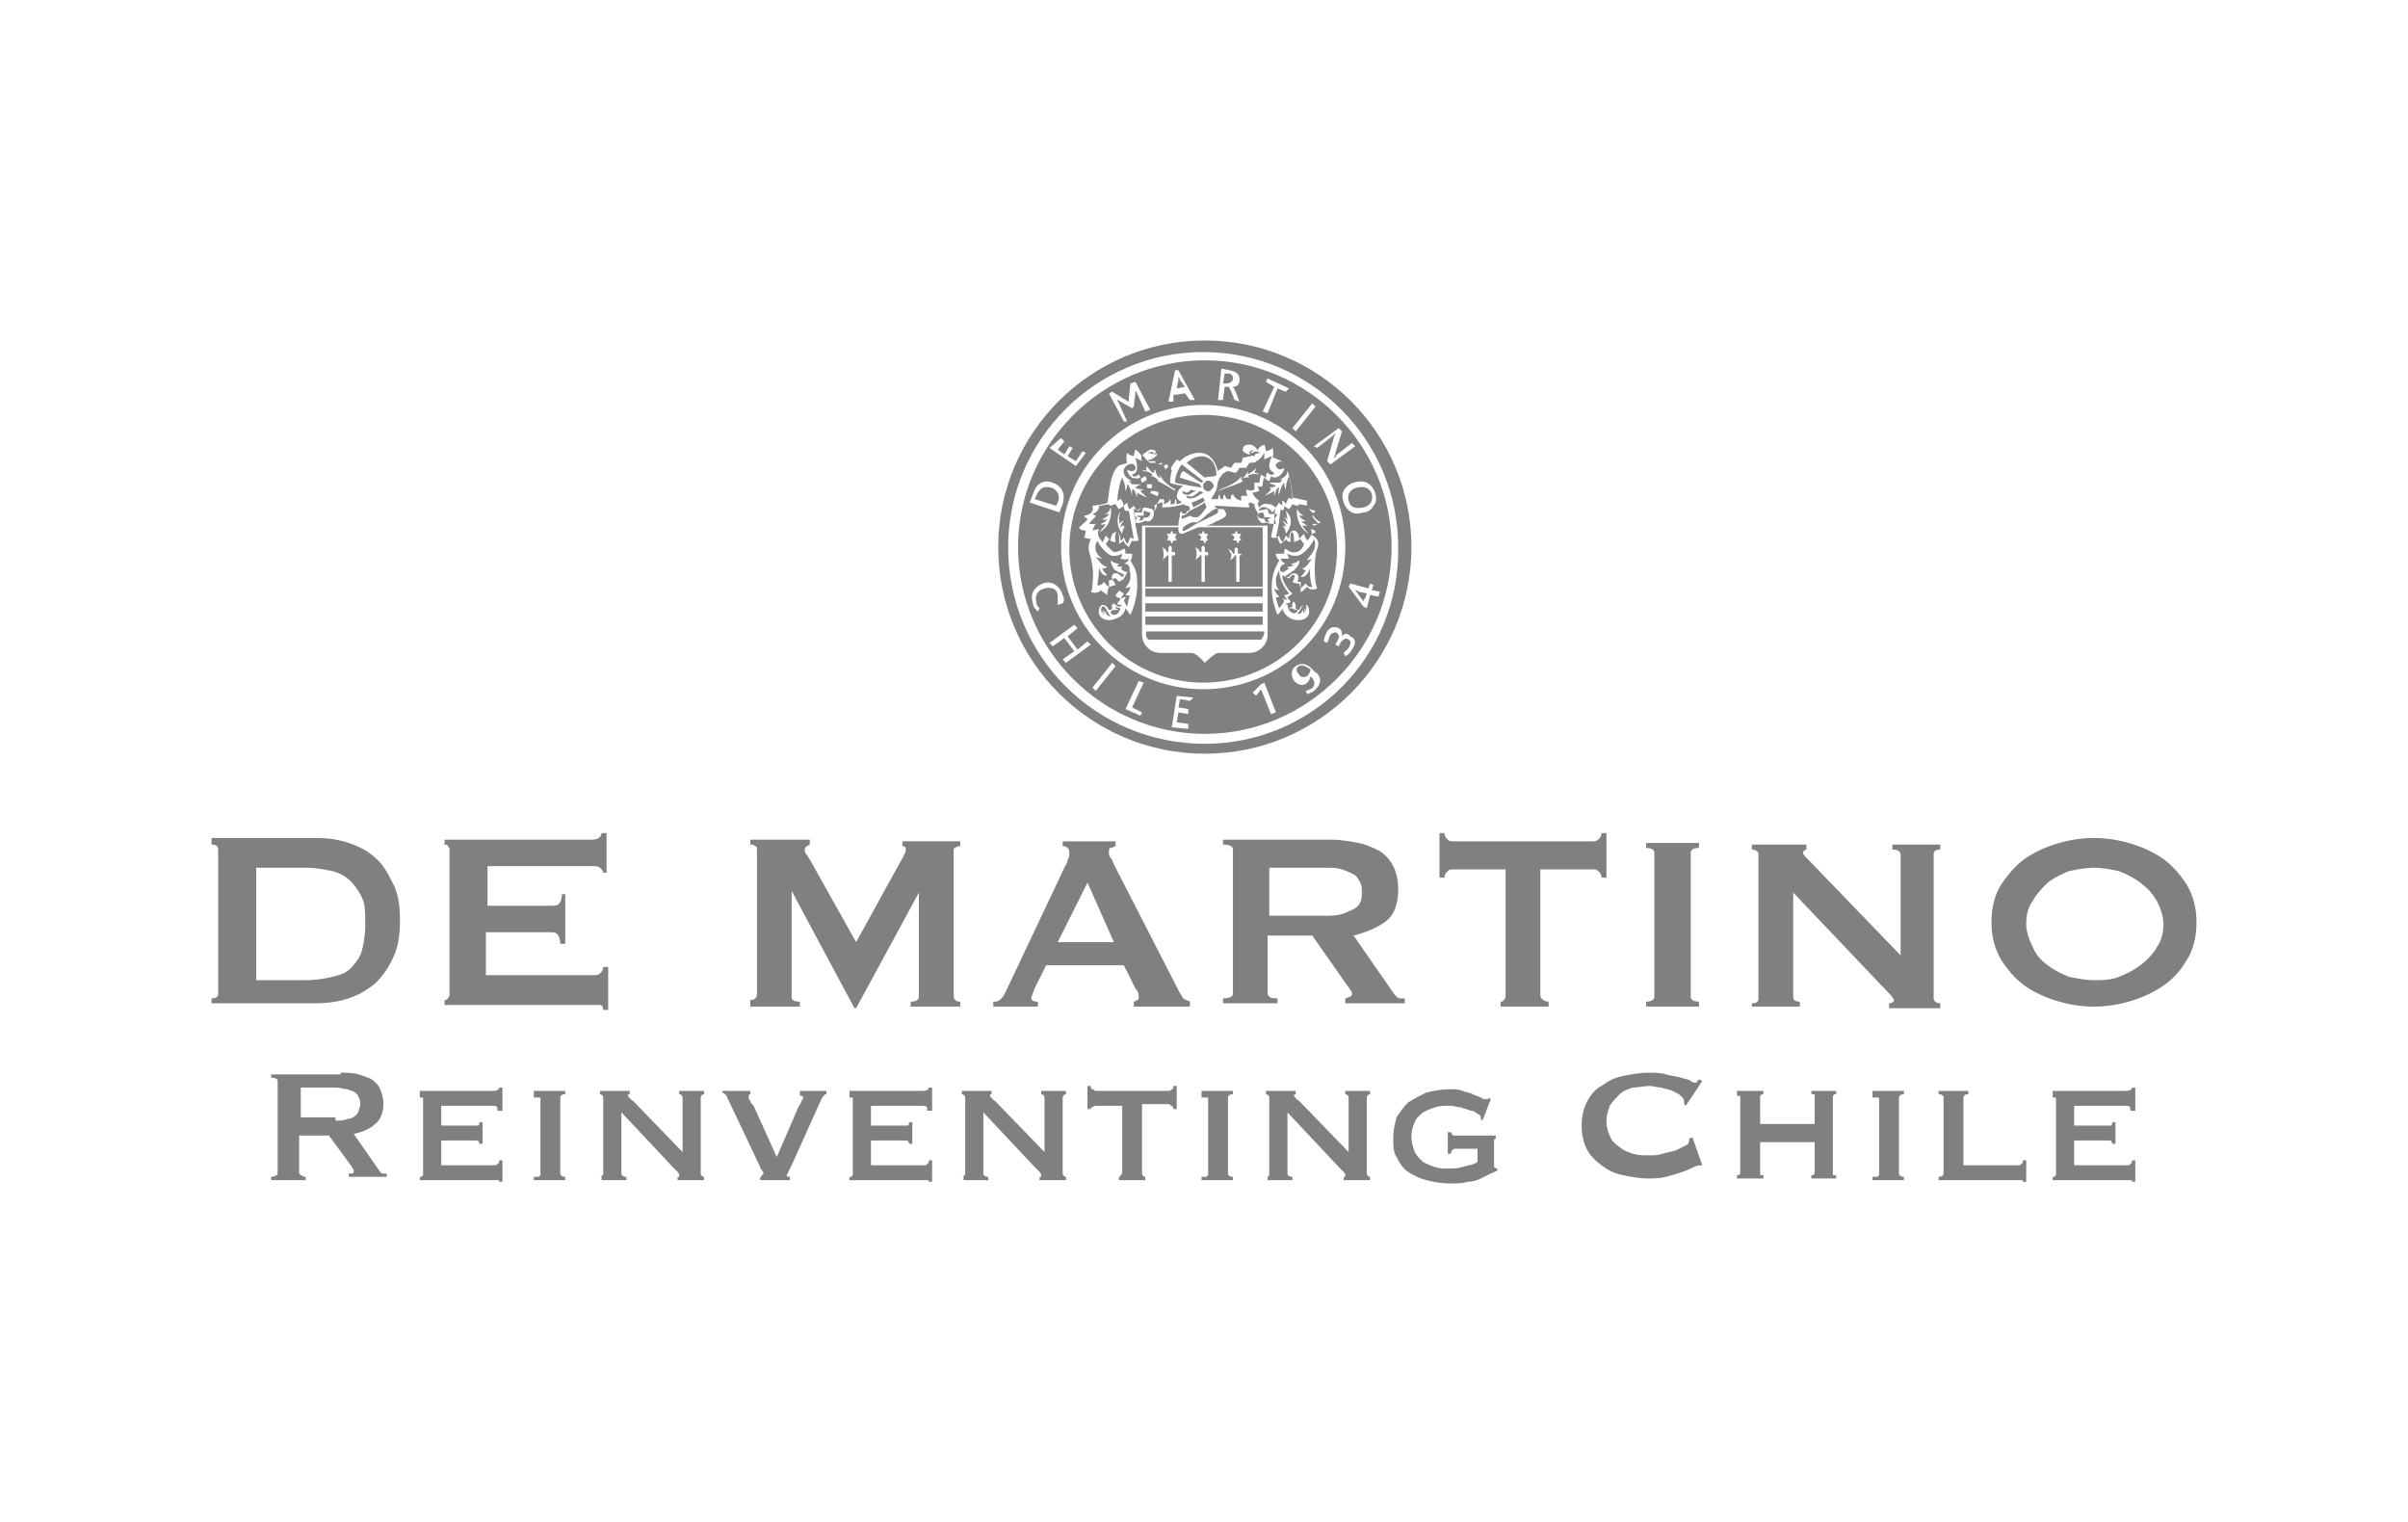 <svg xmlns="http://www.w3.org/2000/svg" xml:space="preserve" id="Capa_1" x="0" y="0" style="enable-background:new 0 0 145.7 92.1" version="1.1" viewBox="0 0 145.7 92.1"><style type="text/css">.st1,.st34{fill:gray}.st34{fill-rule:evenodd;clip-rule:evenodd}</style><g><g><path d="M69.6 29.8s.2-.2.1-.3c0 0-.1.1-.3 0V29s-.2.2-.3.2c0 0-.1-.2-.1-.3-.2.1-.5 0-.5 0s-.3-.2-.3-.5c0 0 .1.1.3.1.2 0 .3-.2.1-.4-.1-.1-.5 0-.6.3-.1.5.5.7.5.7h-.2l.2.2h.6c-.1 0-.3.1-.4.2.1.1.4.1.5.1l-.2.1.4.4s-.5-.2-.6-.3v.3c-.1-.2-.1-.5-.3-.5v.4s-.1-.6-.3-.7c0 0 0 .3-.1.4 0 0 0-.4-.2-.8 0 0-.2.3-.3 1.4.1 0 .2-.2.2-.1.1 0 .2.4.2.4l.2-.2.1.4c.1 0 .3-.2.3-.2l.2.3c.2-.2.3-.2.5-.2.3-.1.5.2.5.2s.2-.2 0-.3c.3-.1.3-.3.4-.5-.4-.2-.7-.3-.6-.3zM68 35.9s-.1.2-.2.3c.1 0 .3-.1.3-.1 0 .1 0 .1-.1.2 0 0 .1.3.2.4.1-.5.1-.5.2-.7 0 .1-.2 0-.3 0 .3-.3.3-.5.3-.5l-.3.1c.1-.2.3-.4.3-.7 0-.1 0-.3-.1-.5-.1.3-.5 1-.7 1.2.3.3.4.3.4.3zM69.2 30.9v.3h-.4c0 .1.2.1.2.1 0 .1 0 .1-.1.2.1 0 .3 0 .3-.2 0 0 .3.1.4-.2V31c-.1 0-.4-.1-.4-.1z" class="st1"/><path d="M66.7 33.8c-.1 0-.4-.1-.4-.1.2.2.3.5.7.6-.1.1-.3.1-.3.1 0 .1.3.4.3.4-.4.1-.5-.5-.5-.5 0 .5-.1 1-.1 1.1 0 0 .2.1.4-.2 0 0 .2.3.3.3v-.4h.2c0-.1-.1-.3.1-.4.3-.1.4.2.5.2.1 0 .1-.1.1-.1 0-.1-.2-.1-.5-.3-.1 0-.3-.4-.3-.6 0 0 .2.2.5.2 0 0-.1.2-.2.1 0 0 .2.1.4.1 0 0 0 .1-.1.1 0 0 .1.1.3.2h.2c.2-.5-.3-.5-.3-.5.3-.1.3-.3.3-.3-.2.1-.5 0-.5 0 0-.1.1-.1.1-.3 0 0-.3.2-.7.1-.4-.2-.8-.8-.8-.9-.4.7.3 1.1.3 1.1zM72 29.9c.1-.1.4-.2.4-.2s-.3 0-.3-.1c0 0-.2.2-.3.2-.1 0-.2-.1-.2-.1-.2.2.3.3.4.2zM68 30.6c-.1.1-.3.2-.3.2s-.1-.1-.2-.3c-.1 0-.4.2-.4 0 0 0-.5.1-.6.1 0 .2-.1.4-.4.5l.2.1c0 .1-.3.3-.4.5h.4c-.1.1-.2.4-.2.4l.4-.1c-.2.4.1.6.2.8.1-.1.2-.4.2-.4l.3.3c0-.2.1-.5.3-.5.3 0 .3.4.3.5.1 0 .2-.2.2-.2s.1.3.2.4c.1-.1.1-.2.2-.4 0 0 .1.1.2.1l-.3-1.7c-.3.1-.3-.2-.3-.3zm-1.5 1.6s.3-.3.4-.5c-.1 0-.2.1-.3 0 .3-.1.4-.3.4-.3s-.2.1-.3 0c0 0 .3-.1.4-.3h-.3s.3 0 .4-.4c.1.3 0 1.2-.7 1.5zm1.4.1c-.3-.4-.4-.9-.1-1.4 0 0-.1.3-.1.6.1 0 .1-.1.2-.2-.2.2-.2.4-.2.4s.2-.2.3-.2c0 0-.2.2-.2.4 0 0 .1-.1.2-.1.1.1-.1.2-.1.5z" class="st1"/><path d="M71.6 29.4s-.7-.1-.8-.2c0 0 0-.4.1-.7l-.1-.3s-.2.1-.3.2l-.1-.3h-.3L70 28h-.4c-.1 0-.4-.4-.5-.5 0 0-.1.2 0 .4l-.4-.2c0 .1.1.2.1.6 0 .3-.2.4-.3.4.1.3.4 0 .4 0 .1.1.1.3.1.3.1-.1.3-.2.3-.2.1.1.1.4.1.5H69.7v.4s.3 0 .4.1c0 .1-.1.3-.1.4h.4s.1.1 0 .3c.3-.1.3-.1.4-.3 0 0 .1.2 0 .3h.2c.1 0 .1-.2.1-.3.2.1 0 .3.1.3s.3-.1.3-.1c0-.1-.3-.1-.3-.4.1-.5.3-.5.4-.6zm-1.6-.3h.1c-.2-.3-.5-.3-.5-.3s.2 0 .1-.1c-.1-.2-.6-.2-.6-.2.1-.1.4 0 .3 0-.1-.1 0-.3 0-.3.1.2.4.5.4.4 0-.1.1-.2.1-.2 0 .3.3.6.3.5v-.2c.1.5.9.9.9.9v.1c-.3-.2-1-.6-1.1-.6zM69.5 38.7h6.8c.2-.2.2-.5.2-.5h-7.1c-.1 0-.1.4.1.5zM72.5 30c.1-.1.2-.1.3-.2l-.2-.1s-.2.2-.4.3c-.2.1-.3 0-.4 0-.1.1.2.3.7 0zM69.3 36.5h7.1v.5h-7.1zM69.3 35.6h7.1v.5h-7.1zM71.7 30.8c-.1-.1-.2 0-.2.2.1.2.5 0 .2-.2z" class="st1"/><path d="M72.4 31.3c.2 0 .5-.5.6-.6 0-.1-.1-.2-.1-.3-.1.1-.7.4-.9.5-.1.1-.3.3-.5.3v.2s.3-.1.5-.2c.1.1.4.1.4.1zM69.3 37.3h7.1v.5h-7.1zM67.5 36.7c0 .2.1.1.2.2h-.2c-.1 0-.2 0-.3.1 0 .2.2.2.2.2.3 0 .4-.4.4-.4-.1 0-.3-.1-.3-.1 0-.1 0-.1 0 0zM63.6 29.5c-.4-.1-.7 0-.9.5l-.1.2 1.3.4.1-.2c.2-.5-.1-.8-.4-.9zM66.7 36.7c-.1.1-.1.3 0 .4 0-.2.1-.2.1-.2s-.1.3 0 .3c0-.1 0-.2.1-.2 0 .2.2.3.3.3-.2-.2-.3-.7-.5-.6zM71.4 23c0-.1-.1-.2-.1-.2v.2l-.1.5.5-.1-.3-.4zM69.8 27.5c.1 0 .3-.1.3-.2s-.2-.2-.3-.1c.3.1.2.1.2.1l-.2.2c0-.3-.3-.1-.4-.1.3 0 .4.1.4.1zM81.6 30.3c.1.4.4.5.9.4.4-.1.6-.4.5-.8-.1-.4-.5-.5-.9-.4-.4.1-.6.4-.5.8zM74.6 22.9c0-.2-.1-.3-.3-.3h-.2l-.1.6h.2c.2 0 .4-.1.4-.3zM72.2 30.7c.2-.1.4-.2.7-.4l-.1-.2s-.6.3-.7.3l.1.3zM72.9 28.9c.1-.1.7 0 .7-.2 0-1-.9-1.5-1.8-.7l1.1.9zM78.8 36.9s.1.1.1.2c.1-.1 0-.3 0-.3s.1 0 .1.2c0 0 .1-.3 0-.4-.2-.1-.3.4-.5.5.1.1.3 0 .3-.2zM72.6 29.3c-.2-.1-1.2-.4-1.2-.4s0-.3.2-.4c.2.1 1 .7 1.1.7l.1-.1-1.3-1s-.4.5-.4 1.1c.3.1 1.6.3 1.6.3l-.1-.2zM78.3 37.1s.2 0 .2-.2c-.1 0-.2 0-.3-.1H78c.1-.1.2 0 .2-.2v-.1s-.2.1-.3.1c0 .1.1.5.4.5zM76.3 27.4c-.1 0-.3-.2-.5 0h-.1s-.1-.1.2-.1c-.2-.1-.3 0-.3.1s.2.2.3.2c0-.1.1-.2.4-.2z" class="st1"/><path d="M72.9 20.6c-6.9 0-12.5 5.6-12.5 12.5S66 45.6 72.9 45.6 85.4 40 85.4 33.1s-5.6-12.5-12.5-12.5zm0 24.4C66.3 45 61 39.7 61 33.1c0-6.5 5.3-11.8 11.8-11.8 6.5 0 11.8 5.3 11.8 11.8.1 6.6-5.2 11.9-11.7 11.9z" class="st1"/><path d="M73.2 29.1c-.2-.1-.3.1-.4.2 0 .2 0 .3.2.4.2.1.3-.1.4-.2.1-.1 0-.3-.2-.4zM79.5 32.6c0 .1-.4.8-.9 1-.4.1-.7-.1-.7-.1 0 .2.1.2.1.3h-.5s0 .2.3.3c0 0-.5.1-.3.5h.2c.1-.1.3-.2.3-.2-.1 0-.1-.1-.1-.1.2 0 .4-.1.4-.1-.1 0-.2-.1-.2-.1.3 0 .5-.2.5-.2.1.2-.2.5-.3.6-.3.2-.4.3-.5.3 0 .1 0 .1.1.1.1.1.2-.3.5-.2.3.1.1.5.1.5h.2v.4l.3-.3c.2.3.4.2.4.2-.1-.2-.2-1-.1-1.2 0 0-.2.7-.6.6 0 0 .3-.3.3-.4 0 0-.1 0-.2-.1.3-.1.4-.4.6-.6 0 0-.2.1-.3.1 0-.2.7-.6.4-1.3z" class="st1"/><path d="M72.9 21.8c-6.2 0-11.3 5.1-11.3 11.3 0 6.2 5.1 11.3 11.3 11.3 6.2 0 11.3-5.1 11.3-11.3 0-6.2-5.1-11.3-11.3-11.3zm9.8 7.4c.2.1.4.3.5.6.1.3.1.6-.1.8-.1.2-.3.4-.6.4-.3.1-.5.1-.7 0-.2-.1-.4-.3-.5-.6-.1-.3-.1-.5 0-.7.1-.2.3-.4.6-.5.3-.1.6-.1.8 0zM81 25.9l.2.2-.4 1.3c0 .2-.1.2-.1.3.1 0 .1-.1.2-.2l.9-.7.2.2-1.5 1.1-.2-.2.4-1.4c0-.1.1-.2.1-.3l-.2.2-.9.7-.2-.1 1.5-1.1zm-1.6-1.5.2.2-1.2 1.5-.2-.2 1.2-1.5zm-2.8-1.3.1-.2 1.3.6-.2.2-.5-.2-.6 1.5-.3-.1.7-1.5-.5-.3zm-2.7-.8.5.1c.5.1.6.3.6.6s-.2.4-.4.4c.1.1.2.4.4.9l-.3-.1c-.2-.5-.3-.8-.4-.8h-.2l-.1.8h-.3l.2-1.9zm-2.8.1h.2l1 1.8H72l-.3-.4-.7.1v.4h-.3l.4-1.9zm-3.8 1.3.8.5c.1 0 .1.1.2.1v-.2l.1-.9.3-.1.9 1.7-.3.1-.5-1.1c0-.1-.1-.1-.1-.2v.2l-.1.8-.1.1-.7-.4s-.1-.1-.2-.1c0 .1.1.1.1.2l.5 1.1H68l-.9-1.7.2-.1zm-3.1 2.8.2.2-.4.5.4.3.3-.5.2.1-.3.5.5.3.4-.6.2.1-.6.8-1.6-1.1.7-.6zm-1.7 3.4c.2-.7.7-.9 1.2-.7.5.2.8.6.6 1.3l-.2.5-1.8-.6.2-.5zm.7 5.7c-.4.1-.6.4-.5.8 0 .2.1.3.2.4l-.1.2c-.2-.2-.3-.3-.3-.5-.2-.6.1-1 .6-1.2.5-.2 1 .1 1.2.7.1.2.1.4 0 .5l-.3.1v-.5c0-.5-.4-.6-.8-.5zm1.3 4.5-.2-.2.7-.5-.6-.8-.7.5-.2-.2 1.5-1.1.2.2-.6.5.6.8.6-.5.2.2-1.5 1.1zm1.8 1.7-.2-.2 1.2-1.5.2.2-1.2 1.5zm2.8 1.3-.1.2-.9-.4.8-1.7.3.1-.7 1.5.6.3zm2.9-.7-.6-.1-.1.5.6.1v.3l-.6-.1-.1.6.7.1v.3l-1-.1.3-1.9 1 .1-.2.2zm.8-.7c-4.7 0-8.6-3.8-8.6-8.6 0-4.7 3.8-8.6 8.6-8.6s8.6 3.8 8.6 8.6-3.8 8.6-8.6 8.6zm4.1 1.5-.6-1.5-.3.4-.2-.2.5-.5.2-.1.7 1.8-.3.1zm2.6-1.4c-.1.1-.2.1-.4.2l-.1-.2c.1 0 .2-.1.3-.1.3-.2.3-.5 0-.8 0 .1-.1.3-.2.4-.2.2-.5.2-.8-.1-.2-.3-.2-.7.1-.9.3-.2.7-.2 1.1.3.5.3.5.8 0 1.2zm2.3-2.5c-.1.2-.2.3-.4.4l-.1-.2.3-.3c.1-.2.2-.4 0-.5-.1-.1-.3-.1-.5.2l-.1.2-.2-.1.1-.2c.2-.3.1-.4 0-.5-.1-.1-.3 0-.4.1-.1.2-.1.3-.2.5l-.2-.1c0-.2.1-.4.2-.6.2-.3.5-.3.7-.2.2.1.2.3.2.5.1-.2.4-.2.5 0 .3.1.4.4.1.8zm1.1-3.3-.2.8-.2-.1-.9-1.2.1-.2 1.1.3.1-.3.2.1-.1.3.5.1-.1.3-.5-.1z" class="st1"/><path d="M76.1 31.2c.1.3.4.1.4.2 0 .2.3.2.3.2 0-.1-.1-.1-.1-.2 0 0 .1 0 .2-.1h-.4s0-.2-.1-.3c-.1 0-.3.1-.4.1.1 0 .1 0 .1.1zM79.8 31.7c-.2-.2-.4-.4-.4-.5l.2-.1c-.3-.1-.4-.3-.4-.5-.1 0-.6-.1-.6-.1 0 .2-.4 0-.4 0-.1.2-.2.3-.2.3s-.2-.1-.3-.2c0 .1 0 .4-.2.2 0 0-.1.5-.1.7 0 .2-.2 1-.2 1 .1 0 .2-.1.2-.1 0 .1.1.3.2.4.1-.1.2-.4.2-.4l.2.2c0-.1 0-.5.3-.5.2 0 .3.3.3.5l.3-.3s.1.3.2.4c.1-.1.4-.4.2-.7l.3.1s-.1-.3-.2-.4h.4zm-2 .6c0-.3-.2-.5-.2-.5.1 0 .2.1.2.1 0-.2-.2-.4-.2-.4.1 0 .2.2.3.2 0 0 0-.2-.2-.4.1 0 .2.1.2.2 0-.2-.1-.6-.1-.6.5.5.3 1 0 1.4zm.7-1.5c.1.3.4.4.4.4h-.3c.1.2.4.3.4.3-.1.1-.3 0-.3 0s.2.2.4.3h-.3c.1.2.4.5.4.5-.7-.4-.8-1.3-.7-1.5zM77.2 35.1c0 .2 0 .4.2.6 0 0-.2 0-.3-.1 0 0 0 .2.3.5 0 0-.2.1-.2 0 0 .2.2.7.2.7.1-.1.3-.4.3-.4 0-.1-.1-.2-.1-.2s.2.1.3.1c-.1-.1-.2-.3-.2-.3s.2 0 .3-.1c-.2-.2-.6-.8-.6-1.4-.1.2-.2.4-.2.6z" class="st1"/><path d="M77.6 30.3c.1 0 .2.2.2.2s.1-.3.2-.4c0 0 .1.1.2.1-.1-1.1-.2-1.4-.2-1.4-.2.4-.2.8-.2.8-.1-.1-.1-.4-.1-.4-.2.2-.3.7-.3.7-.1 0 0-.4 0-.4-.2 0-.2.3-.3.5v-.3c-.1.1-.6.3-.6.3s.4-.3.4-.4c0-.1-.2-.1-.2-.1.1 0 .4 0 .5-.1-.1-.1-.3-.1-.4-.2h.6c.1 0 .1-.1.2-.2h-.2s.6-.1.5-.7c-.1-.3-.4-.5-.6-.3-.2.1-.1.3.1.4.2 0 .3-.1.3-.1 0 .3-.3.5-.3.5s-.3.2-.5 0c0 .1-.1.3-.1.3-.1 0-.3-.2-.3-.2-.1.1-.1.5-.1.5-.2.1-.3 0-.3 0 0 .1.1.3.1.3s-.3.1-.4.1c0 .1.1.3.4.5-.2.2 0 .4 0 .4s.2-.3.5-.2c.2 0 .2 0 .5.2l.2-.3c0 .1.2.2.3.2-.2 0-.1-.3-.1-.3z" class="st1"/><path d="M75.9 29.6v-.4H76.2c0-.1.1-.5.1-.5.1.1.3.2.3.2s0-.3.1-.3c0 0 .3.3.4 0 0 0-.3-.1-.3-.4 0-.4.2-.5.1-.6l-.4.2v-.4c-.1.1-.2.4-.5.5 0 .1-.2.1-.4.1l-.2.3H75l-.2.3c-.2 0-.4-.1-.5-.1-.1 0-.4.2-.4.3-.3.3-.2.6-.3.8-.1.3-.3.5-.3.6h.4s0-.2.1-.3c0 0 0 .3.1.3h.1s0-.2.1-.3c0 .1.1.3.2.3h.2c-.1-.2.1-.3.1-.3.1.2.2.3.5.4V30h.4c-.1-.1-.1-.3-.1-.4.1.1.5.1.5 0zm-2.2.1s0-.1 0 0c0-.1 1.2-.4 1.4-.9v.2s.3-.2.4-.5v.2s.4-.2.5-.4c0 0 0 .1-.1.3 0 0 .2 0 .3.1 0 0-.5-.1-.7.1l.1.1s-.2-.1-.5.1l.1.1c0 .1-1 .4-1.5.6z" class="st1"/><path d="M72.8 25.1c-4.4 0-8.1 3.6-8.1 8.1 0 4.4 3.6 8.1 8.1 8.1s8.1-3.6 8.1-8.1-3.6-8.1-8.1-8.1zm6.9 8.1c-.2.5-.2 2 0 2.4 0 0-.4.2-.6-.1-.1.1-.4.4-.4.3 0-.1 0-.3-.1-.5-.1 0-.3 0-.4-.1 0 0 .1-.1.1-.2s.1-.2 0-.2c-.1-.1-.3.2-.3.2l-.4-.2v.2c.1.3.4.8.6.9 0 0-.2.2-.3.2 0 .1.2.3.2.3-.1.1-.2.1-.3.1 0 0 0 .1.2.1.1 0 .3-.2.3-.2.1.1.1.3.1.4 0 .1.2.1.2.1.1-.2.2-.3.4-.3.1 0 .2.1.2.3.1.4-.3.7-.8.6-.2 0-.7-.2-.8-.7 0 .1-.2.3-.3.4 0 0-.8-1.7 0-3.1 0-.1.1-.1.1-.2-.1-.1-.2-.2-.2-.4h.5c0-.1 0-.3.1-.3 0 0 .3.3.6.2.3 0 .5-.4.5-.5 0 0-.2-.2-.2-.3-.1.1-.4.2-.4.2s0-.6-.1-.6c-.2 0-.1.7-.1.6-.1 0-.3-.1-.3-.2 0 .1-.3.3-.3.3-.1 0-.2-.4-.2-.4-.1.1-.4 0-.4 0s.2-.8.2-1.1c0-.3.1-.8.1-.8 0 .2-.2.4-.2.4-.5-.6-.9-.2-.8-.1 0 0 .3-.1.5-.1 0 .1.1.3.1.3h.5s-.1.2-.2.3c.1.1.1.3.1.3-.2 0-.4 0-.6-.1 0 0-.2.1-.3 0-.3-.2-.2-.6-.2-.6-.1-.1-.2-.3-.2-.5 0 0-.2-.1-.3-.1-.1 0 0 .3 0 .3-.5 0-1.7-.1-2.1-.1 0 .1.1.1.2.2h.3c.1 0 .2.3.2.3 0 .2-.3.3-.5.4-.1 0-.3.2-.7.3h3.7v6.6c0 .6-.5 1.1-1.1 1.1h-1.9c-.2 0-.8.6-.8.6s-.5-.6-.8-.6h-1.9c-.6 0-1.1-.5-1.1-1.1v-6.6h2.2c0-.3.1-.6.1-.6-.1-.2.2-.4.4-.3.1.1.2-.1.2-.1 0-.1-.1-.2-.1-.2-.2 0-.3-.1-.3-.1-.2.1-.8.2-1.3.2 0 0 .1-.3 0-.3s-.3.1-.3.1c0 .2-.1.4-.2.4 0 0 .1.4-.2.6-.1.1-.3 0-.3 0-.2.1-.4.2-.6.1 0 0 0-.1.1-.3-.2-.1-.2-.3-.2-.3h.5s0-.2.1-.3c.2 0 .5.1.5.1 0-.1-.4-.5-.8.1 0 .1-.3-.2-.3-.1 0 0 .1.5.1.8 0 .3.2 1.1.2 1.1s-.3.1-.4 0l-.2.4s-.3-.2-.3-.4c0 0-.2.2-.3.2 0 0 .1-.6-.1-.7-.2 0-.1.6-.1.6s-.3 0-.4-.2c0 .1-.2.3-.2.3s.3.4.5.5c.3 0 .6-.2.6-.2.1 0 .1.2.1.3h.4c0 .2 0 .3-.1.4 0 .1.1.1.1.2.2.3.3.6.3 1 .1 1.1-.4 2.1-.4 2.1-.1-.1-.2-.3-.3-.4-.1.5-.5.6-.8.7-.5.1-.9-.2-.8-.6 0-.1.1-.3.2-.3.2 0 .3.1.4.3.1 0 .2 0 .2-.1 0 0-.1-.2.1-.3 0 0 .2.2.3.2.1 0 .2-.1.2-.1-.1 0-.3 0-.3-.1 0 0 .2-.2.2-.3-.1 0-.3-.1-.3-.2.1-.1.4-.5.6-.8V35l-.4.2s-.2-.3-.3-.2c-.1 0-.1.1 0 .2s.1.3.1.2c-.1 0-.3.1-.4.1-.1.2-.1.4-.1.5 0 0-.3-.2-.4-.3-.2.3-.6.1-.6.1.1-.1.1-.3.1-.5.1-.6 0-1.3-.2-1.9-.1-.5.1-.7.1-.8 0 0-.3 0-.4-.1 0 0 .1-.2.1-.4 0 0-.4 0-.4-.2.2-.2.4-.3.5-.5-.1-.1-.2-.1-.2-.2.7-.1.5-.6.5-.6s.9-.1.9-.2c.1-.1.1-2.2.9-2.3.1 0 .3-.1.3-.1-.1-.3 0-.6 0-.6.1.1.3.2.4.2 0-.1.1-.4.1-.4.2.1.3.3.4.4 0-.1.3-.3.5-.4.1 0 .4 0 .4.3 0 .1-.3.3-.4.3-.2 0-.1.1-.1.1h.4c0 .1.1.2.1.2.1 0 .2-.1.3-.1 0 .1.1.2.1.2.1-.1.2-.1.2-.1.1.1.1.2.2.3.1-.2.4-.6.4-.6l.2.1c.6-.6 1.3-.5 1.3-.5.7.1.9.8 1 1.1.1-.1.3-.2.4-.3.1 0 .3.1.4.1 0 0 .1-.2.2-.3h.4s.1-.2.1-.3c0 0 .4-.1.5-.1 0 0 .1-.2-.1-.1-.1 0-.5-.2-.4-.3 0-.3.3-.3.4-.3.3 0 .5.3.5.4 0-.1.1-.3.4-.4 0 0 .1.3.1.4.1 0 .3-.1.4-.2 0 0 .1.3 0 .6 0 0 .2 0 .3.1.8.1.9 2.3.9 2.3l.9.2s-.2.5.5.6c-.1.1-.1.2-.2.2.1.2.3.4.5.5-.1.1-.4.2-.4.2 0 .2.1.4.1.4-.1.1-.3.1-.3.1.3.2.6.4.4.9zM78.6 40.3c-.2.1-.2.3 0 .5.1.2.3.2.5.1.1-.1.2-.3.2-.4-.3-.2-.5-.3-.7-.2zM82 35.7l.5.7c0-.1 0-.1.1-.2l.1-.3-.5-.1c-.1-.1-.2-.1-.2-.1z" class="st1"/><path d="M72.4 31.6h-.2c-.2 0-.5.2-.6.3 0 .1-.3.5.6-.1.3-.2 1.5-.7 1.5-.8v-.2c-.1-.1-.4.1-.5.2-.3.2-.5.5-.8.6z" class="st1"/><path d="M71.5 32.3c-.2 0-.2-.2-.2-.4h-2v3.6h7.1v-3.6h-3.9c-.5.2-.9.4-1 .4zm-.4 1.3h-.2v1.6h-.2v-1.6h-.1c0 .1-.2.2-.3.3.1-.1.1-.2.1-.4 0-.1 0-.3-.1-.4.2.1.3.2.3.3h.1v-.3l.1-.1.1.1v.3h.2v.2zm.1-.9H71l-.1.2-.1-.2h-.2l.1-.2-.1-.2h.2l.1-.2.1.2h.2l-.1.2.1.2zm1.9.9h-.2v1.6h-.2v-1.6h-.1c0 .1-.2.2-.3.3.1-.1.1-.2.1-.4 0-.1 0-.3-.1-.4.2.1.3.2.3.3h.1v-.3l.1-.1.1.1v.3h.2v.2zm1.4-1.3h.2l.1-.2.1.2h.2l-.1.2.1.2H75l-.1.2-.1-.2h-.2l.1-.2-.2-.2zm-.2.9c.2.1.3.2.3.3h.1v-.3l.1-.1.1.1v.3h.2v.1H75v1.6h-.2v-1.6h-.1c0 .1-.1.2-.3.3.1-.1.1-.2.1-.4-.1-.1-.1-.2-.2-.3zm-1.8-.9h.2l.1-.2.1.2h.2l-.1.2.1.2H73l-.1.2-.1-.2h-.2l.1-.2-.2-.2z" class="st1"/></g><path d="M15.5 59.3v-6.8h3c.6 0 1.1.1 1.6.2.4.1.8.3 1.1.6.3.3.5.6.7 1 .2.4.2 1 .2 1.6 0 .7-.1 1.2-.2 1.6-.1.4-.4.8-.7 1.1-.3.3-.7.4-1.1.5-.4.1-1 .2-1.6.2h-3zm-2.7-8.5v.3c.3 0 .4.1.4.3v8.7c0 .2-.1.3-.4.3v.3h6.3c.7 0 1.4-.1 2-.3.6-.2 1.1-.5 1.6-.9a5 5 0 0 0 1.1-1.6c.3-.6.4-1.4.4-2.2 0-.9-.1-1.6-.4-2.2-.3-.6-.6-1.2-1.1-1.6-.4-.4-1-.7-1.6-.9-.6-.2-1.2-.3-2-.3h-6.3zM36.7 52.9v-2.5h-.3c0 .1-.1.3-.2.3-.1.1-.3.1-.6.1h-8.7v.3c.1 0 .2 0 .2.1.1.1.1.1.1.2v8.7c0 .1 0 .2-.1.3-.1.1-.1.1-.2.1v.3h9.4c.1 0 .2.1.2.3h.3v-2.6h-.3c0 .2-.1.3-.2.4-.1.1-.3.1-.5.1h-6.4v-2.6h3.7c.3 0 .5 0 .6.1.1.1.2.3.2.6h.3v-3H34c0 .3-.1.5-.2.6-.1.1-.3.1-.6.1h-3.7v-2.4h6.2c.3 0 .5 0 .6.1.1.1.2.2.2.3h.2zM45.5 60.9h2.9v-.3c-.4 0-.5-.1-.5-.3v-6.4l3.8 7.1h.1l3.8-7v6.3c0 .2-.2.3-.5.3v.3h3v-.3c-.1 0-.2 0-.3-.1-.1-.1-.1-.2-.1-.3v-8.7c0-.1 0-.2.1-.2.1-.1.2-.1.3-.1v-.3h-3.5v.3c.2 0 .2.1.2.2s0 .2-.1.3c0 .1-.1.2-.2.4L51.8 57 49 52c-.1-.1-.1-.2-.2-.3-.1-.1-.1-.2-.1-.3 0-.1 0-.1.1-.2.1 0 .1-.1.2-.1v-.3h-3.6v.3c.1 0 .2 0 .3.1.1 0 .1.1.1.2v8.7c0 .1 0 .2-.1.3-.1.1-.2.1-.3.1v.4zM67.4 57l-1.6-3.6L64 57h3.4zm-7.2 3.6c.2 0 .3-.1.4-.2.1-.1.2-.3.3-.5l3.5-7.4c.1-.2.2-.3.2-.5.1-.1.1-.3.1-.4 0-.1 0-.2-.1-.3-.1-.1-.2-.1-.3-.1v-.3h3.2v.3c-.1 0-.2.1-.3.1-.1 0-.1.1-.1.3 0 .1 0 .2.1.3.1.1.1.2.2.4l4 7.8c.1.1.1.2.2.3.1.1.2.1.4.2v.3h-3.4v-.3s.1 0 .2-.1c.1 0 .1-.1.1-.2s0-.3-.2-.5l-.7-1.4h-4.7l-.7 1.4c-.1.3-.2.5-.2.6 0 .1.1.2.4.2v.3h-2.7v-.3zM76.8 55.3v-2.8h3.3c.5 0 .8 0 1.1.1.3.1.5.2.7.3.2.1.3.3.4.5.1.2.1.3.1.6 0 .2 0 .4-.1.6-.1.2-.2.3-.4.4-.2.1-.4.2-.7.3-.3.1-.7.1-1.1.1h-3.3zM74 50.8v.3c.4 0 .6.1.6.3v8.7c0 .2-.2.3-.6.3v.3h3.3v-.3c-.2 0-.4 0-.5-.1-.1-.1-.1-.2-.1-.3v-3.4h2.7l2.1 3c.1.1.2.3.2.3.1.1.1.1.1.2s0 .1-.1.2c-.1 0-.2.1-.3.1v.3H85v-.3h-.3c-.1 0-.2-.1-.3-.2l-2.5-3.6c.8-.2 1.5-.5 2-.9s.7-1.1.7-1.9c0-.5-.1-1-.3-1.4-.2-.4-.5-.7-.8-.9-.4-.2-.8-.4-1.3-.5-.5-.1-1.1-.2-1.7-.2H74zM93.2 60.2v-7.6h3.2c.1 0 .2 0 .3.1.1.1.2.2.2.4h.3v-2.7h-.3c0 .2-.1.3-.2.4-.1.1-.2.1-.3.1h-8.5c-.1 0-.2 0-.3-.1-.1-.1-.2-.2-.2-.4h-.3v2.7h.3c0-.2.1-.3.2-.4.1-.1.2-.1.3-.1h3.2v7.6c0 .1 0 .2-.1.3-.1.1-.1.1-.2.1v.3h2.9v-.3c-.3 0-.5-.2-.5-.4M99.6 60.9h3.2v-.3c-.3 0-.5-.1-.5-.3v-8.7c0-.2.2-.3.5-.3V51h-3.2v.3c.3 0 .5.1.5.3v8.7c0 .2-.2.3-.5.3v.3zM106.1 60.9h2.8v-.3c-.3 0-.4-.1-.4-.3V54l5.8 6.1c.2.2.3.4.3.4 0 .1-.1.2-.3.2v.3h3.1v-.3c-.2 0-.4-.1-.4-.3v-8.7c0-.2.1-.3.4-.3v-.3h-2.9v.3c.3 0 .5.1.5.3v6.1l-5.5-5.7c-.3-.3-.4-.4-.4-.5 0-.1.1-.2.2-.2v-.3H106v.3c.2 0 .4.1.4.3v8.7c0 .2-.1.3-.4.3v.2zM126.7 52.5c.5 0 1 .1 1.5.2.5.2.9.4 1.3.7.4.3.7.6 1 1.1.2.4.4.9.4 1.4 0 .5-.1 1-.4 1.4-.2.4-.6.8-1 1.1-.4.3-.8.5-1.3.7-.5.2-1 .2-1.5.2s-1-.1-1.5-.2c-.5-.2-.9-.4-1.3-.7-.4-.3-.7-.6-.9-1.1-.2-.4-.4-.9-.4-1.4 0-.5.1-1 .4-1.4.2-.4.6-.8.9-1.1.4-.3.8-.5 1.3-.7.5-.1 1-.2 1.5-.2m0-1.8c-.7 0-1.4.1-2.1.3-.7.2-1.4.5-2 .9-.6.4-1.1 1-1.5 1.6-.4.6-.6 1.4-.6 2.3s.2 1.6.6 2.3c.4.6.9 1.2 1.5 1.6.6.4 1.3.7 2 .9.7.2 1.4.3 2.1.3.7 0 1.4-.1 2.1-.3.7-.2 1.4-.5 2-.9.6-.4 1.1-.9 1.5-1.6.4-.6.6-1.4.6-2.3s-.2-1.6-.6-2.3c-.4-.6-.9-1.2-1.5-1.6-.6-.4-1.3-.7-2-.9-.7-.2-1.4-.3-2.1-.3" class="st34"/><path d="M20.6 64.9c.4 0 .8 0 1.1.1.3.1.6.2.8.3.2.2.4.3.5.6.1.2.2.5.2.9 0 .5-.2 1-.5 1.2-.3.3-.8.5-1.3.6l1.6 2.3c.1.1.1.1.2.1h.2v.2h-2.3V71h.2c.1 0 .1-.1.1-.1v-.1c0-.1-.1-.1-.1-.2l-1.4-1.9h-1.8v2.2c0 .1 0 .1.1.2.1 0 .1.1.3.1v.2h-2.1v-.2c.2 0 .4-.1.4-.2v-5.6c0-.1-.1-.2-.4-.2V65h4.2zm-.3 2.9c.3 0 .5 0 .7-.1.2 0 .4-.1.5-.2.1-.1.2-.2.2-.3 0-.1.1-.2.1-.4 0-.1 0-.3-.1-.4 0-.1-.1-.2-.2-.3-.1-.1-.3-.1-.5-.2-.2 0-.4-.1-.7-.1h-2.1v1.8h2.1zM30.1 67.1c0-.2-.1-.2-.4-.2h-3v1.2H28.9c.1 0 .1-.1.1-.2h.2v1.3H29c0-.1 0-.1-.1-.2h-2.2v1.5h3.2c.1 0 .2 0 .2-.1.1 0 .1-.1.1-.2h.2v1.3h-.2c0-.1 0-.1-.1-.1h-4.7v-.2h.1l.1-.1v-4.6c0-.1 0-.1-.1-.1h-.1V66h4.4c.3 0 .4-.1.4-.2h.2v1.4h-.3zM32.3 71.2h.3l.1-.1v-4.6c0-.1 0-.1-.1-.1h-.3V66h1.9v.2c-.2 0-.3.1-.3.2V71c0 .1.1.2.3.2v.2h-1.9v-.2zM36.3 71.2c.1 0 .2-.1.2-.2v-4.6c0-.1-.1-.2-.2-.2V66h1.8v.2c-.1 0-.1 0-.1.1 0 0 .1.2.3.3l3 3.1v-3.3c0-.1-.1-.2-.2-.2V66h1.5v.2c-.1 0-.2.1-.2.2V71c0 .1.1.2.2.2v.2H41v-.2c.1 0 .1 0 .1-.1 0 0 0-.1-.1-.2l-.3-.3-3.1-3.3V71c0 .1.1.2.3.2v.2h-1.5v-.2zM50 66.2c-.1 0-.2.1-.3.3l-1.8 4-.2.4c0 .1-.1.1-.1.2s.1.1.2.1v.2H46v-.2s.1 0 .1-.1l.1-.1s0-.1-.1-.2-.1-.2-.2-.4l-1.9-4c0-.1-.1-.1-.1-.2-.1 0-.1-.1-.2-.1V66h1.7v.2c-.1 0-.1.1-.1.2s0 .1.1.2c0 .1.1.2.2.3L47 70l1.3-3c.1-.2.2-.3.2-.4.1-.1.1-.2.1-.2 0-.1-.1-.1-.2-.1V66H50v.2zM56.1 67.1c0-.2-.1-.2-.4-.2h-3v1.2H54.9c.1 0 .1-.1.1-.2h.2v1.3H55c0-.1 0-.1-.1-.2h-2.2v1.5h3.2c.1 0 .2 0 .2-.1.1 0 .1-.1.1-.2h.2v1.3h-.2c0-.1 0-.1-.1-.1h-4.7v-.2h.1l.1-.1v-4.6c0-.1 0-.1-.1-.1h-.1V66h4.4c.3 0 .4-.1.4-.2h.2v1.4h-.3zM58.2 71.2c.1 0 .2-.1.2-.2v-4.6c0-.1-.1-.2-.2-.2V66H60v.2c-.1 0-.1 0-.1.1 0 0 .1.2.3.3l3 3.1v-3.3c0-.1-.1-.2-.2-.2V66h1.5v.2c-.1 0-.2.1-.2.2V71c0 .1.1.2.2.2v.2h-1.6v-.2c.1 0 .1 0 .1-.1 0 0 0-.1-.1-.2l-.3-.3-3.1-3.3V71c0 .1.1.2.3.2v.2h-1.5v-.2zM67.8 71.1l.1-.1v-4.1h-1.6c-.1 0-.1 0-.2.1-.1 0-.1 0-.1.1h-.2v-1.4h.2c0 .1 0 .2.1.2s.1.1.2.1h4.4c.1 0 .1 0 .2-.1.1 0 .1-.1.1-.2h.2v1.4H71c0-.1 0-.1-.1-.2-.1 0-.1-.1-.2-.1h-1.6V71c0 .1.1.2.2.2v.2h-1.6v-.2s.1 0 .1-.1M72.7 71.2h.3l.1-.1v-4.6c0-.1 0-.1-.1-.1h-.3V66h1.9v.2c-.2 0-.3.1-.3.2V71c0 .1.1.2.3.2v.2h-1.9v-.2zM76.6 71.2c.2 0 .2-.1.2-.2v-4.6c0-.1-.1-.2-.2-.2V66h1.8v.2c-.1 0-.1 0-.1.1 0 0 .1.2.3.3l3 3.1v-3.3c0-.1-.1-.2-.2-.2V66h1.5v.2c-.1 0-.2.1-.2.2V71c0 .1.1.2.2.2v.2h-1.6v-.2c.1 0 .1 0 .1-.1 0 0 0-.1-.1-.2l-.3-.3-3.1-3.3V71c0 .1.1.2.3.2v.2h-1.5v-.2zM89.7 67.8l-.1-.1v-.1c0-.1-.1-.2-.2-.2-.1-.1-.2-.2-.4-.2-.2-.1-.4-.1-.6-.2-.2 0-.4-.1-.7-.1-.3 0-.6 0-.9.1-.3.1-.5.2-.7.3-.2.2-.4.3-.5.6-.1.2-.2.5-.2.9 0 .3.1.6.2.9.1.2.3.4.5.6.2.1.4.2.7.3.3.1.5.1.7.1.4 0 .7 0 1-.1.3-.1.6-.1.9-.3v-.8h-1.3c-.1 0-.2 0-.2.1-.1 0-.1.1-.1.2h-.2v-1.3h.2c0 .1.1.1.1.2h2.6v.2c-.1 0-.1.1-.1.1V70.6s.1.1.2.1v.1c-.1.1-.2.1-.4.2l-.6.3c-.2.1-.5.2-.8.2-.3.1-.7.1-1.1.1-.5 0-1-.1-1.4-.2-.4-.1-.8-.3-1.1-.5-.3-.2-.5-.5-.7-.9-.2-.3-.2-.7-.2-1.2 0-.4.1-.8.2-1.2.2-.3.4-.6.7-.9.3-.2.7-.4 1.1-.6.4-.1.9-.2 1.4-.2.3 0 .6 0 .8.1.2.1.5.1.6.2.2.1.3.1.5.2.1.1.2.1.3.1h.1s.1 0 .1-.1l.1.1-.5 1.3zM103 70.5h-.1s-.2 0-.4.1-.4.2-.7.3c-.3.1-.6.2-1 .3-.4.1-.7.1-1.1.1-.5 0-1-.1-1.5-.2s-.9-.3-1.3-.6-.7-.6-.9-1c-.2-.4-.3-.9-.3-1.4 0-.5.1-1 .3-1.4.2-.4.5-.8.9-1 .4-.3.8-.5 1.3-.6.5-.1 1-.2 1.5-.2.4 0 .8 0 1.1.1.3.1.6.1.9.2.3.1.5.1.6.2.1.1.2.1.3.1 0 0 .1 0 .1-.1l.1-.1.2.1-1 1.5-.1-.1v-.2c0-.1-.1-.2-.2-.3-.1-.1-.3-.2-.5-.3-.2-.1-.4-.1-.7-.2-.2 0-.5-.1-.7-.1-.3 0-.7.1-1 .1-.3.1-.6.2-.8.4-.2.2-.4.4-.6.7-.1.3-.2.6-.2.9 0 .4.1.7.2.9.1.3.3.5.6.7.2.2.5.3.8.4.3.1.6.1 1 .1.3 0 .5 0 .8-.1.3-.1.5-.1.8-.2l.6-.3c.2-.1.2-.2.2-.3v-.1l.2-.1.6 1.7zM106.5 71c0 .1 0 .1.1.1h.1v.2h-1.6v-.2h.1l.1-.1v-4.6c0-.1 0-.1-.1-.1h-.1V66h1.6v.2h-.1l-.1.1V68h3.3v-1.7c0-.1 0-.1-.1-.1h-.1V66h1.5v.2h-.1l-.1.1V71c0 .1 0 .1.1.1h.1v.2h-1.5v-.2h.1l.1-.1v-1.9h-3.3V71zM113.3 71.2h.3l.1-.1v-4.6c0-.1 0-.1-.1-.1h-.3V66h1.9v.2c-.2 0-.3.1-.3.2V71c0 .1.1.2.3.2v.2h-1.9v-.2zM119.1 66v.2c-.2 0-.3.1-.3.2v4.1h3.3c.1 0 .2 0 .2-.1.1 0 .1-.1.1-.2h.2v1.3h-.2c0-.1 0-.1-.1-.1h-5v-.2c.2 0 .3-.1.3-.2v-4.6c0-.1-.1-.2-.3-.2V66h1.8zM128.9 67.1c0-.2-.1-.2-.4-.2h-3v1.2H127.7c.1 0 .1-.1.1-.2h.2v1.3h-.2c0-.1 0-.1-.1-.2h-2.2v1.5h3.2c.1 0 .2 0 .2-.1.1 0 .1-.1.1-.2h.2v1.3h-.2c0-.1 0-.1-.1-.1h-4.7v-.2h.1l.1-.1v-4.6c0-.1 0-.1-.1-.1h-.1V66h4.4c.3 0 .4-.1.4-.2h.2v1.4h-.3z" class="st1"/></g></svg>